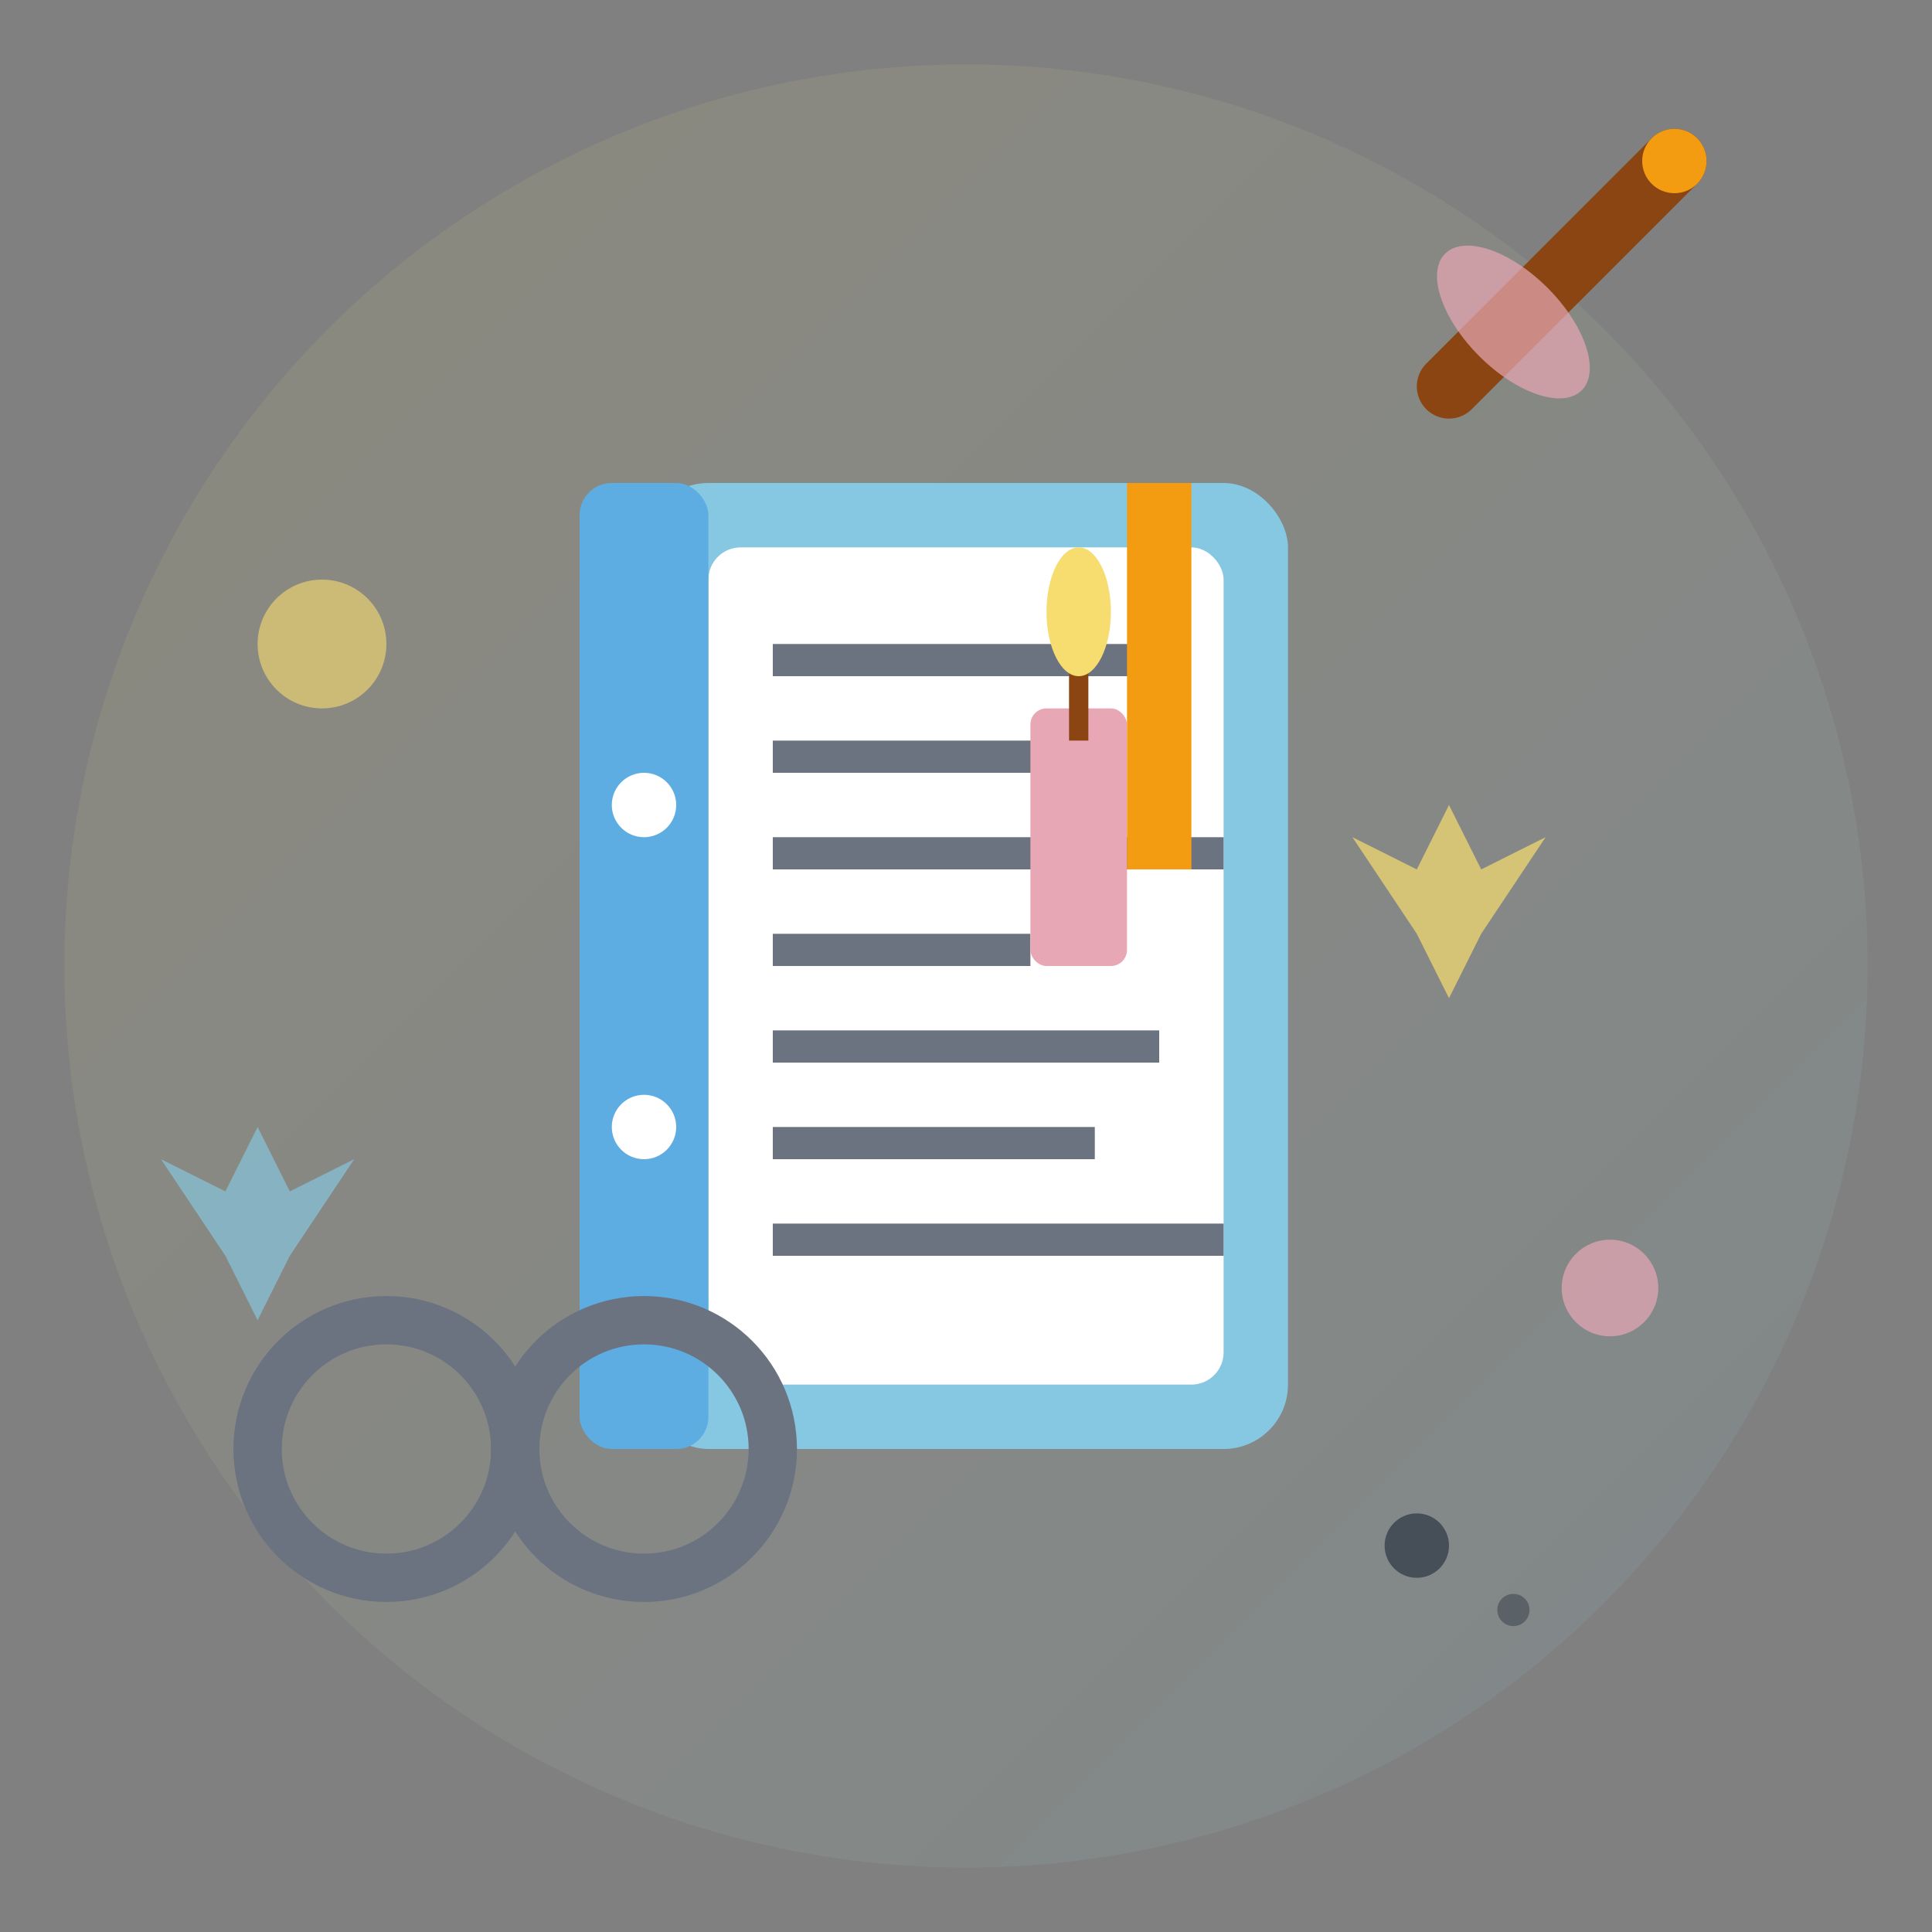 <svg width="60" height="60" viewBox="0 0 60 60" fill="none" xmlns="http://www.w3.org/2000/svg">
  <rect x="0" y="0" width="60" height="60" fill="#808080" stroke="none"/>
  <defs>
    <linearGradient id="blogGrad" x1="0%" y1="0%" x2="100%" y2="100%">
      <stop offset="0%" style="stop-color:#F7DC6F;stop-opacity:1" />
      <stop offset="100%" style="stop-color:#87CEEB;stop-opacity:1" />
    </linearGradient>
  </defs>
  
  <!-- Background circle -->
  <circle cx="30" cy="30" r="28" fill="url(#blogGrad)" opacity="0.1"/>
  
  <!-- Main book/journal -->
  <rect x="20" y="15" width="20" height="30" rx="2" fill="#87CEEB" opacity="0.9"/>
  <rect x="22" y="17" width="16" height="26" rx="1" fill="#FFFFFF"/>
  
  <!-- Book spine -->
  <rect x="18" y="15" width="4" height="30" rx="1" fill="#5DADE2"/>
  <circle cx="20" cy="25" r="1" fill="#FFFFFF"/>
  <circle cx="20" cy="35" r="1" fill="#FFFFFF"/>
  
  <!-- Text lines representing blog content -->
  <rect x="24" y="20" width="12" height="1" fill="#6B7280"/>
  <rect x="24" y="23" width="10" height="1" fill="#6B7280"/>
  <rect x="24" y="26" width="14" height="1" fill="#6B7280"/>
  <rect x="24" y="29" width="8" height="1" fill="#6B7280"/>
  <rect x="24" y="32" width="12" height="1" fill="#6B7280"/>
  <rect x="24" y="35" width="10" height="1" fill="#6B7280"/>
  <rect x="24" y="38" width="14" height="1" fill="#6B7280"/>
  
  <!-- Candle illustration in the book -->
  <rect x="32" y="22" width="3" height="8" rx="0.5" fill="#E8A7B5"/>
  <rect x="33.2" y="20" width="0.6" height="3" fill="#8B4513"/>
  <ellipse cx="33.5" cy="19" rx="1" ry="2" fill="#F7DC6F"/>
  
  <!-- Quill pen -->
  <line x1="45" y1="12" x2="52" y2="5" stroke="#8B4513" stroke-width="2" stroke-linecap="round"/>
  <ellipse cx="47" cy="10" rx="3" ry="1.5" fill="#E8A7B5" opacity="0.7" transform="rotate(45 47 10)"/>
  <circle cx="52" cy="5" r="1" fill="#F39C12"/>
  
  <!-- Ink drops -->
  <circle cx="44" cy="48" r="1" fill="#1F2937" opacity="0.6"/>
  <circle cx="47" cy="50" r="0.5" fill="#1F2937" opacity="0.4"/>
  
  <!-- Bookmark -->
  <rect x="35" y="15" width="2" height="12" fill="#F39C12"/>
  <path d="M35 27L36 25L37 27Z" fill="#F39C12"/>
  
  <!-- Decorative elements -->
  <circle cx="10" cy="20" r="2" fill="#F7DC6F" opacity="0.6"/>
  <circle cx="50" cy="40" r="1.5" fill="#E8A7B5" opacity="0.7"/>
  
  <!-- Reading glasses -->
  <circle cx="12" cy="45" r="4" stroke="#6B7280" stroke-width="1.5" fill="none"/>
  <circle cx="20" cy="45" r="4" stroke="#6B7280" stroke-width="1.5" fill="none"/>
  <line x1="16" y1="45" x2="16" y2="45" stroke="#6B7280" stroke-width="1.5"/>
  
  <!-- Small sparkles indicating knowledge/inspiration -->
  <path d="M45 25L46 27L48 26L46 29L45 31L44 29L42 26L44 27Z" fill="#F7DC6F" opacity="0.7"/>
  <path d="M8 35L9 37L11 36L9 39L8 41L7 39L5 36L7 37Z" fill="#87CEEB" opacity="0.6"/>
</svg>
